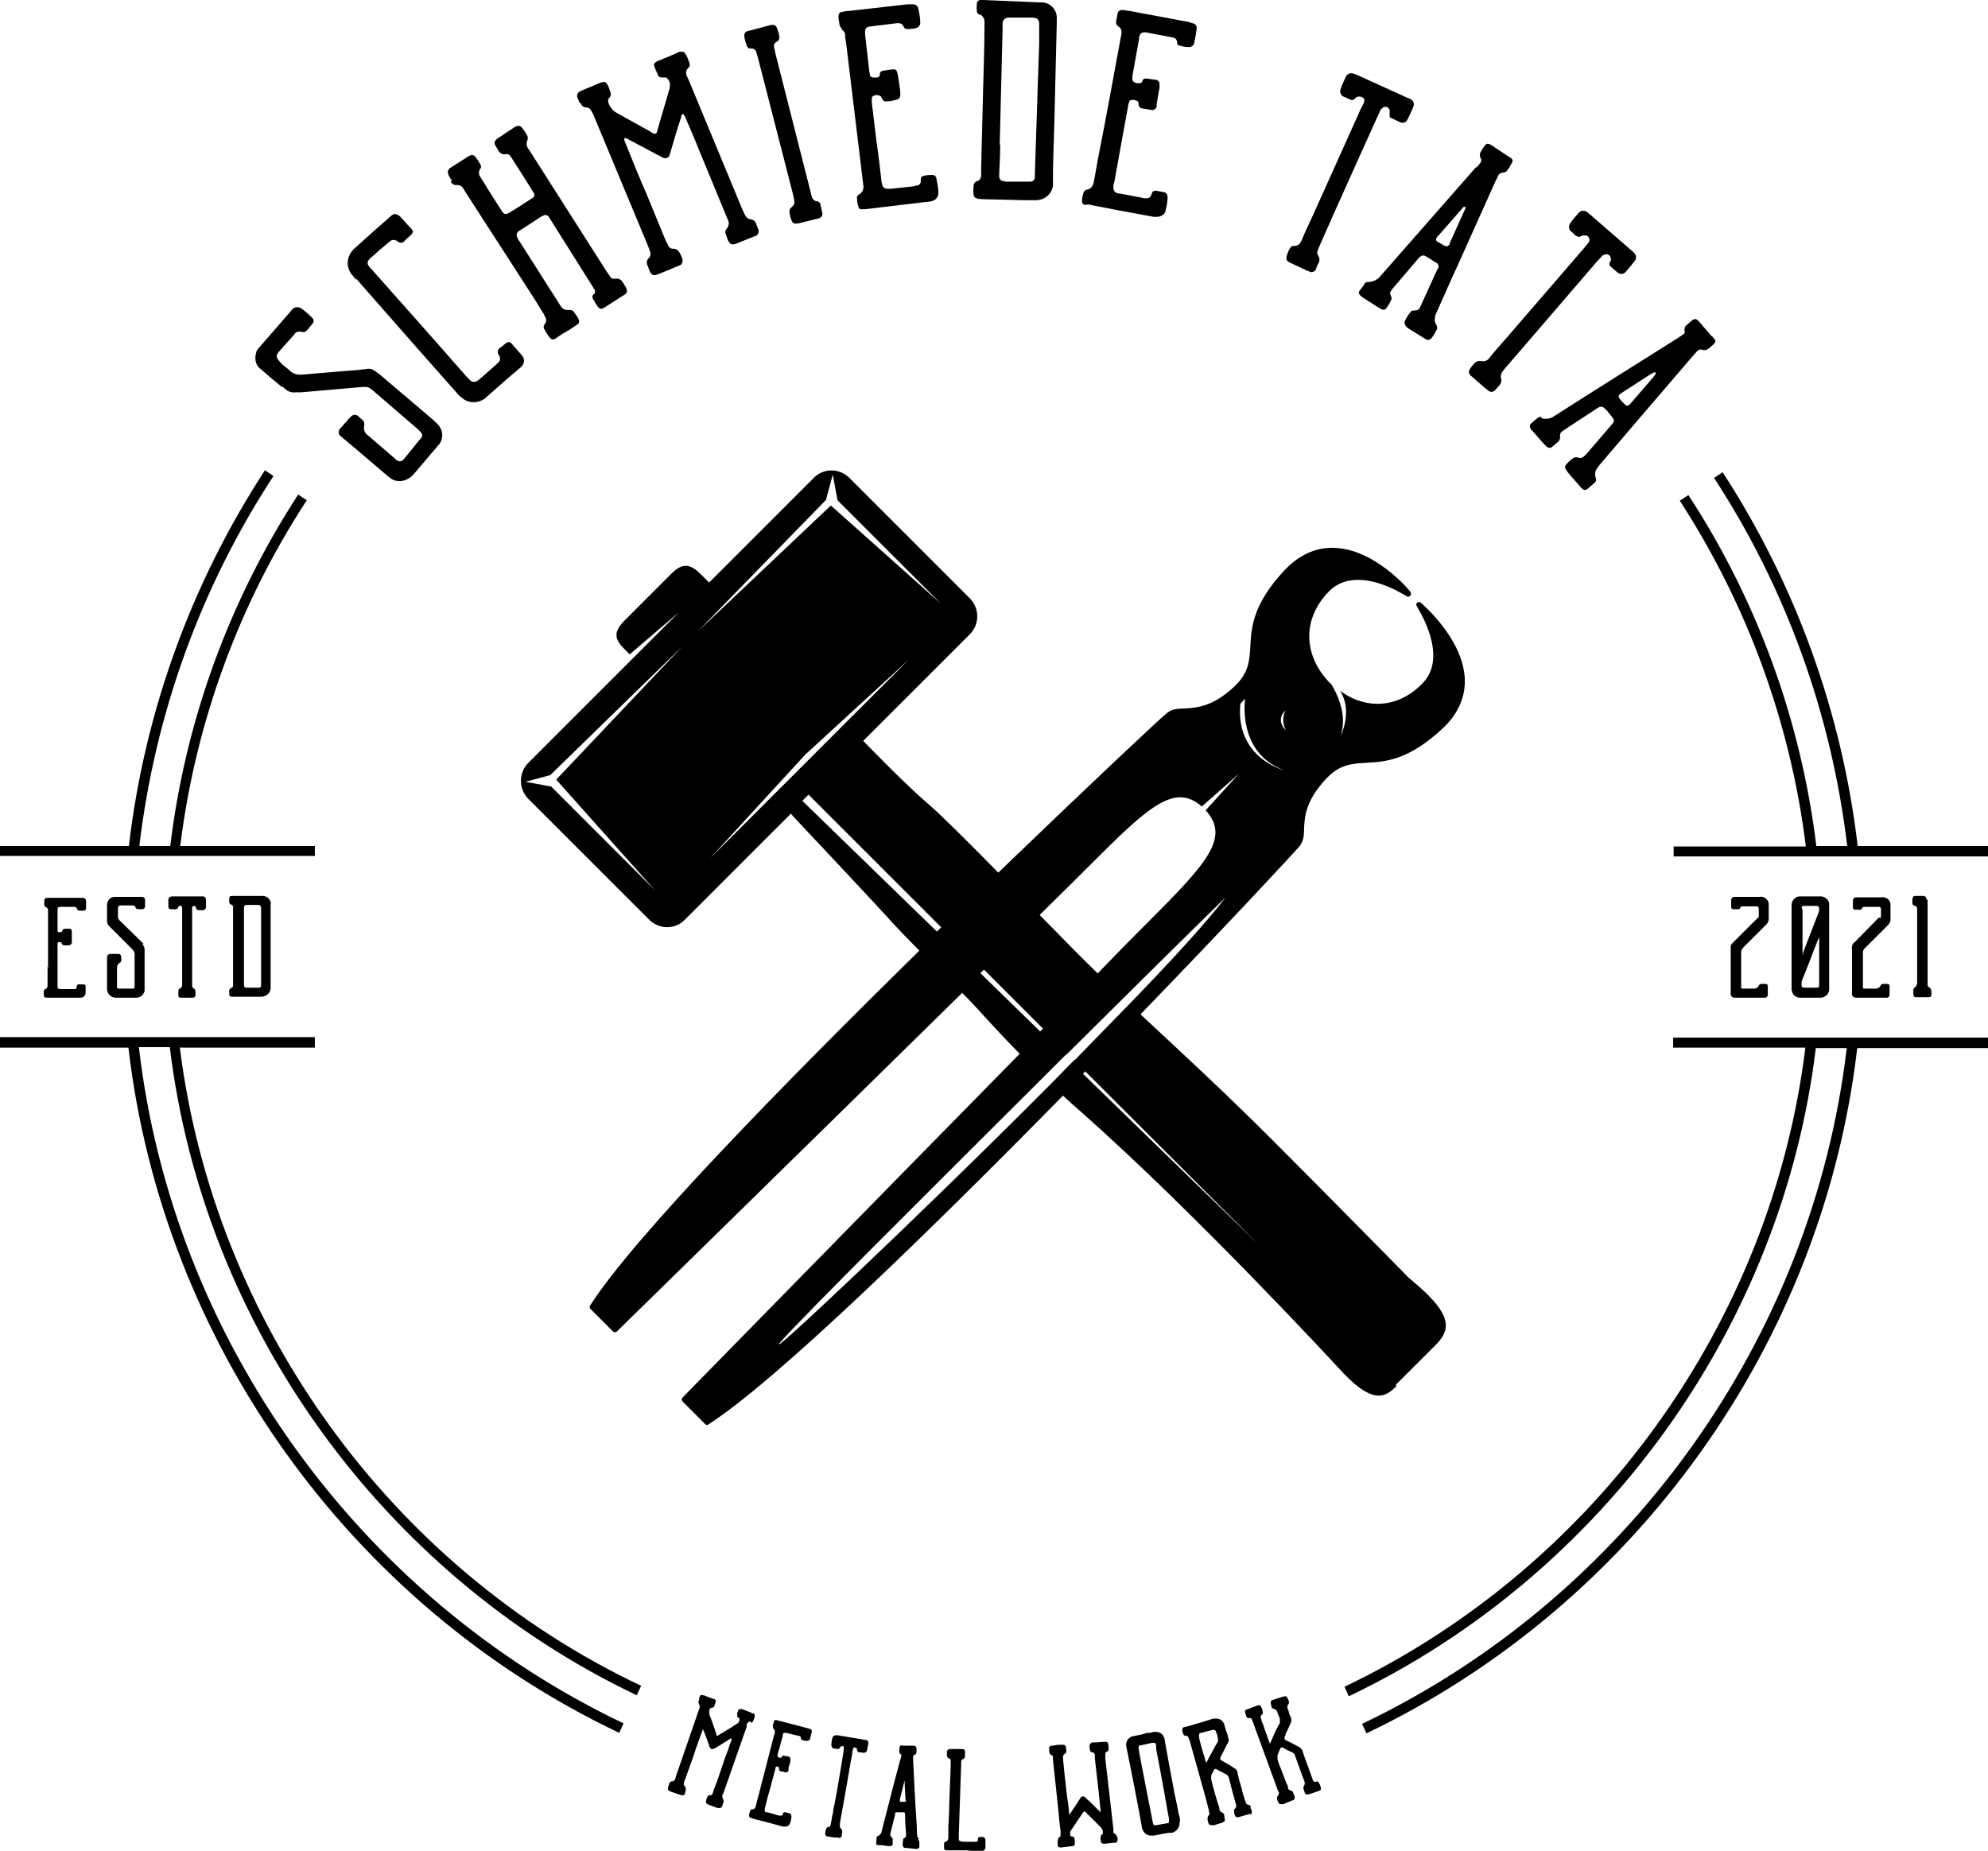 <svg xmlns="http://www.w3.org/2000/svg" id="Ebene_1" viewBox="0 0 418 389.2"><path d="M66.2,177.9h-28.3c3.2-25.9,12.3-50.8,26.6-72.7l-1.8-1.2c-14.5,22.3-23.7,47.5-26.9,73.9h-6.5c3.3-27.8,12.9-54.4,28.2-77.8l-1.8-1.2c-15.5,23.8-25.3,50.8-28.6,79H0v2.1h66.2v-2.1Z"></path><path d="M10,203.2v4c0,.3-.1.6-.4.8-.3,0-.4.3-.4.6,0,.2,0,.4,0,.6,0,.5.2.6.7.6h7.1c.5,0,.9-.4,1-.9,0-.5,0-1,0-1.5,0-.3-.2-.4-.5-.4h-.7c-.5,0-.6,0-.7.6,0,.3-.2.4-.4.4h-3.1c-.2,0-.5-.2-.5-.4,0,0,0,0,0,0v-9c0-.4,0-.4.3-.5.2,0,.5,0,.6.3,0,0,0,0,0,0,0,.2.3.4.5.4h.9c.3,0,.6-.2.7-.5,0,0,0-.1,0-.2v-1.9c0-.1,0-.3,0-.4,0-.3-.2-.5-.5-.5,0,0,0,0,0,0h-1c-.2,0-.4.1-.5.4-.1.3-.3.4-.7.3-.2,0-.3-.1-.3-.4v-4.3c0-.5.2-.6.7-.6h2.8c.3,0,.5.1.6.4,0,.2.2.3.4.4.3,0,.6,0,1,0,.3,0,.6-.3.5-.6,0,0,0,0,0,0v-1.2c0-.7-.2-.9-.9-.9h-7.2c-.5,0-.7.2-.7.7v.6c0,.3.1.6.4.7.2,0,.4.3.4.6v4.7c0,2.4,0,4.9,0,7.5Z"></path><path d="M30.2,198.5l-.8-.8-.2-.2-4-3.9c-.2-.2-.4-.5-.4-.8v-.4c0-.5,0-1,0-1.4,0-.4.2-.6.6-.6h2.5c.3,0,.5.1.6.4,0,.2.3.4.6.4h.8c.3,0,.5-.2.6-.5,0,0,0,0,0,0,0-.5,0-1,0-1.5,0-.3-.3-.6-.6-.6-.1,0-.3,0-.4,0h-5.4c-.9,0-1.5.7-1.6,1.6v3.4c0,.5.2,1,.6,1.3l2.6,2.6,2.2,2.2c.3.3.4.6.4,1v6.3c0,.2,0,.3,0,.5,0,.3-.1.4-.4.4-.7,0-1.3,0-2,0h-.8c-.1,0-.3,0-.4-.1-.1-.1-.2-.3-.1-.4v-4c0-.3.2-.7.5-.9.3-.1.5-.4.4-.8,0,0,0-.2,0-.2h0c0-.7-.2-.9-.7-.9h-1.4c-.3,0-.5,0-.7.2-.2.2-.2.5-.2.7v6.4c0,1,.7,1.8,1.7,1.9.2,0,.4,0,.7,0h3.8c.8,0,1.5-.6,1.7-1.4,0-.3,0-.7,0-1v-7.7c0-.4-.1-.8-.5-1.1h0Z"></path><path d="M40.5,190.7c0-.1.2-.2.3-.2.2,0,.3.1.4.4s.2.5.6.5c.3,0,.6,0,.9,0,.3,0,.6-.3.6-.6,0-.4,0-.8,0-1.2v-.3s0,0,0-.1h0c0-.4-.3-.7-.6-.7,0,0,0,0,0,0h-6.5c-.4,0-.7.2-.8.6,0,0,0,0,0,.1,0,.4,0,.9,0,1.3v.2c0,.3.2.5.5.5.1,0,.3,0,.4,0h.2c.4.1.9,0,1-.5.1-.2.3-.3.5-.2.2,0,.3.2.3.5v16c0,.5-.1.7-.5.9-.2,0-.3.3-.3.5,0,.3,0,.6,0,.9,0,.4.2.5.5.5.4,0,.7,0,1.1,0h1.5c.3,0,.5-.3.5-.5v-.7c0-.3-.1-.6-.4-.8-.2,0-.3-.3-.3-.5v-16.2c0-.2,0-.3,0-.5h0Z"></path><path d="M57,190.2c0-.9-.7-1.7-1.6-1.8,0,0-.1,0-.2,0h-6.3c-.6,0-.7.1-.7.7v.5c0,.3.1.6.4.6.3.1.5.4.4.7v16.3c0,.2,0,.4-.3.5-.4.2-.6.5-.5.9v.2c0,0,0,.2,0,.2,0,.5.2.6.7.6h6c1,0,1.9-.7,2-1.7,0,0,0-.2,0-.3v-17.6h.1ZM54.9,198.3v8.6c0,0,0,.2,0,.3,0,.4-.2.5-.5.5h-2.6c-.4,0-.5-.2-.5-.7v-15.7c0-.2,0-.3,0-.5,0-.2.2-.5.4-.5,0,0,0,0,0,0h2.5c.5,0,.6.1.7.6,0,.2,0,.4,0,.5v1.9c0,1.6,0,3.2,0,4.8h0Z"></path><path d="M157.9,362.3c.2,0,.3-.1.4-.3.2-.3.3-.7.4-1.1,0-.2,0-.5-.3-.6h-.2c0,0-.6-.3-.6-.3l-1.6-.6c0,0-.2,0-.2,0-.2,0-.5,0-.6.3,0,0,0,0,0,0,0,.2-.2.4-.2.7v.2c0,0,0,.1,0,.1,0,.2,0,.4.2.5h.2c0,.2.1.3.1.4,0,.3-.2.6-.4.8,0,0-.1,0-.2.1l-1.2.8-2.5,1.5c0,0-.2.1-.3.2,0,0-.2,0-.2,0,0,0,0,0,0,0,0-.1-.1-.2-.1-.4-.1-.4-.3-.8-.4-1.2-.3-.9-.6-1.8-1-2.7-.1-.4-.1-.8,0-1.2,0-.2.2-.3.4-.4h.2c.1,0,.3-.1.3-.2.2-.3.3-.7.4-1.1,0-.2,0-.4-.3-.5-.1,0-.2-.1-.4-.1l-1.3-.5-.5-.2h-.2c-.3-.2-.6,0-.7.3,0,0,0,0,0,0,0,.1,0,.2-.1.4v.3c-.2.3-.2.6,0,.9.1.2.2.4.1.6,0,.1,0,.3-.1.4l-4.9,14.2c0,.1,0,.2-.1.3v.2c-.2.3-.4.5-.7.5-.3,0-.5.2-.6.5,0,.2-.2.5-.2.7-.2.5,0,.7.4.9l1.4.5,1,.3c.2.1.5,0,.7-.2,0,0,0,0,0-.1.1-.3.2-.6.2-.9,0-.2,0-.5-.2-.7h-.1c-.1-.2-.2-.4-.1-.6,0-.1,0-.3.1-.4l1.9-5.3c.6-1.9,1.3-3.8,1.9-5.4h0c0-.1.1-.4.1-.4,0,0,0-.1,0-.1s0,0,0,0v.3c.1,0,.9,2.2.9,2.2l.4,1.2c0,.1.1.3.2.4.1.3.5.4.8.2,0,0,0,0,0,0,0,0,.2,0,.3-.1h0l1.3-.8,1.9-1.2h0c0,0,.2,0,.2-.1,0,0,0,.3,0,.4-.4,1-.7,2.1-1.1,3.1l-.2.5-1.7,5-.8,2.1c0,.2-.1.4-.2.6,0,.2-.2.3-.4.3h-.2c-.2,0-.4.2-.5.4,0,.2-.2.4-.2.6-.2.6,0,.8.5,1l1.3.5.6.2h.1c0,0,.2,0,.3,0,.3,0,.4-.1.6-.5,0,0,0-.2.1-.3,0-.1,0-.2.1-.3.1-.3,0-.6-.1-.9-.1-.2-.2-.4-.1-.6,0-.2.1-.4.2-.5l4.9-14c0,0,0-.2,0-.2v-.3c.2-.4.5-.6.8-.6h.1Z"></path><path d="M170.6,363.7c-.2,0-.3-.1-.5-.2l-6.1-1.6c-.2,0-.5-.1-.7-.2-.3,0-.6,0-.6.4,0,0,0,0,0,0,0,.2-.1.4-.2.6h0c0,.4,0,.7.2.9.2.2.3.4.2.7v.2c0,0-.2.6-.2.6l-3.3,12.8c-.2.6-.3,1.3-.5,1.9-.1.5-.4.7-.8.7-.2,0-.4.2-.4.4-.1.3-.2.6-.2.9,0,.2.1.4.3.5h.3c0,.1.8.3.8.3l2,.5,1.5.4,2.2.6c.1,0,.2,0,.3,0h.2c.5,0,.9-.3,1-.7.2-.5.3-.9.3-1.4,0-.3-.1-.6-.4-.7-.3,0-.6-.2-.9-.2-.2,0-.4,0-.5.3h0v.2c0,.1-.2.2-.3.2h-.5c0,0-2.4-.7-2.4-.7,0,0-.2,0-.3,0-.2,0-.4-.3-.3-.5,0-.2,0-.4.1-.6.3-1.3.6-2.5,1-3.8l1.1-4.1c0-.1,0-.3.1-.4,0-.1.1-.2.2-.2.2,0,.3,0,.4.1,0,0,.1.1.1.2,0,0,0,.1,0,.2,0,.3.2.5.4.5.3,0,.6.1.9.2.3,0,.6,0,.7-.4,0,0,0,0,0,0,0,0,0-.1,0-.2v-.4c.2-.5.3-.9.4-1.4,0-.1,0-.3,0-.4,0-.2-.1-.4-.3-.5l-1.1-.2c-.2,0-.3,0-.4.2h0c0,.2-.2.3-.3.2h-.4c-.1-.1-.2-.2-.2-.4,0,0,0-.2,0-.3l.3-1,.8-2.9c0,0,0-.2,0-.3,0-.2.2-.3.4-.3h0c.1,0,.3,0,.4,0l.7.2,1.7.4c.4,0,.6.2.6.5,0,.2.1.4.3.4.3.1.6.2.9.2.3,0,.6-.1.7-.4.1-.5.3-1,.4-1.5,0-.3-.1-.7-.4-.7h0Z"></path><path d="M182.3,365.9h-.3c0,0,0,0,0,0l-4.1-.7-1.8-.3h-.3c-.4,0-.7.2-.8.6-.1.5-.2,1-.2,1.4,0,.4.2.7.5.8,0,0,0,0,0,0h.5c0,.1.2.1.2.1.2,0,.5,0,.6-.3,0-.1.2-.2.3-.3.1,0,.3,0,.4,0,.1,0,.2.2.1.4,0,.1,0,.3,0,.5l-.6,3.7c-.5,3-1,6-1.6,8.9,0,.4-.1.7-.2,1.1-.1.6-.2,1.1-.3,1.7s-.2.7-.6.7c-.2,0-.3.2-.4.4-.1.3-.2.7-.2,1.1,0,.2.2.4.4.5.1,0,.2,0,.3,0l1.2.2h.8c0,.1.2.1.2.1.3,0,.6-.2.6-.5,0,0,0,0,0,0v-.3c0-.1,0-.2.1-.3,0-.3,0-.7-.3-.9-.2-.1-.2-.3-.2-.5,0-.2,0-.4,0-.6.2-1.2.7-3.9,1.2-6.7.6-3.3,1.1-6.6,1.4-7.9,0-.2,0-.5.1-.8,0,0,0-.2.1-.3,0-.2.2-.3.4-.2.2,0,.3.1.4.3,0,0,0,.1,0,.2,0,.2.2.4.4.5h.1c.3,0,.5,0,.8.1.3,0,.7-.1.8-.5,0,0,0,0,0,0,.1-.5.2-1,.3-1.6,0-.3-.2-.5-.4-.6h0Z"></path><path d="M193.3,386.7c-.2-.1-.4-.3-.4-.5,0-.2-.1-.4-.1-.7,0-1.8-.2-3.6-.3-5.5l-.2-3.7c-.1-2-.2-4.1-.3-6.1v-.7c0-.2,0-.4.3-.5.2,0,.4-.3.4-.5,0-.3,0-.5,0-.8s-.1-.5-.5-.6h-1.1c0,0-.2,0-.2,0h-1c-.6-.2-.7,0-.8.6v.6c0,.2,0,.5.3.6.1,0,.2.2.1.4,0,.2-.1.5-.2.7l-1.2,4.5c-.9,3.5-1.8,7-2.7,10.5,0,.5-.4.9-.8,1.1-.2,0-.3.2-.3.5,0,.3,0,.6-.1.9,0,.3.1.5.4.5,0,0,0,0,0,0,.1,0,.2,0,.3,0,.6,0,1.1.1,1.7.2.2,0,.4,0,.6,0,.3,0,.5-.2.5-.4,0,0,0,0,0,0,0-.2,0-.4,0-.6v-.2c0-.3,0-.6-.3-.7-.1-.1-.2-.3-.2-.5v-.2l1-4c0,0,0-.2,0-.2,0-.2.2-.4.5-.3h.7c.2,0,.4,0,.6,0,.2,0,.3.2.3.3v.3c0,1.3.1,2.5.2,3.8v.5c0,.2-.1.4-.3.5-.2,0-.3.2-.3.4-.1.4-.1.8-.1,1.2,0,.2.2.4.4.5.1,0,.3,0,.4,0l1.9.2h.3c.2,0,.5-.2.5-.4,0,0,0,0,0,0,0-.3,0-.6,0-1,0-.2-.1-.5-.3-.6h0ZM190.5,378.6c0,.2,0,.2-.2.3h-1c0,0-.1,0-.1-.2v-.3c.3-1.2.6-2.4.9-3.6,0-.1,0-.2.1-.3h0c0,.1,0,.2,0,.3l.2,3.8h.2Z"></path><path d="M206.9,386.3c-.3,0-.6,0-.9,0-.2,0-.4.2-.4.4v.3c0,.2-.2.3-.4.3-.1,0-.2,0-.4,0h-2.5c0-.1-.2-.1-.3-.1-.3,0-.4-.2-.4-.5,0-.2,0-.4,0-.6v-.4c.2-5,.3-9.9.5-14.9h0c0-.2,0-.2,0-.3,0-.3.1-.5.4-.6h.1c.2-.2.3-.4.3-.6v-.8c0-.5-.1-.7-.7-.7h-1.9c0,0-.6,0-.6,0-.3,0-.5.2-.6.5,0,0,0,0,0,0v.7c0,.3.1.7.5.8.2,0,.3.3.3.5v.6c0,1.4-.2,4.9-.3,8,0,2.4-.2,4.6-.2,5.5v2c0,.4-.2.8-.6.9-.2,0-.3.2-.3.4,0,.3,0,.7,0,1,0,.2.2.4.4.4h4.5c0,.1,2.8.2,2.8.2h.1c.5,0,.9-.4.9-.9,0-.5,0-1,0-1.5,0-.3-.2-.5-.4-.5h0Z"></path><path d="M234.9,386.4c0-.3-.2-.6-.5-.8-.2,0-.3-.2-.3-.5,0-.2,0-.4,0-.5l-.8-7c-.3-2.6-.6-5.2-.9-7.8,0,0,0-.2,0-.3v-.3c0-.5,0-.7.4-.9.2,0,.3-.3.3-.5,0-.4,0-.7-.1-1.1,0-.3-.3-.5-.6-.4,0,0,0,0,0,0h-.8s-.9.1-.9.1h-1.1c-.3.2-.5.4-.5.7,0,.3,0,.7.1,1,0,.2.2.3.3.4h.2c.3,0,.5.3.5.6v.6c.2,1.8.4,3.5.6,5.3h0c0,.1.2,1.7.2,1.7.1,1.3.3,2.7.4,4,0,.1,0,.2,0,.4,0,0,0,0-.3-.3l-1.9-1.9-.8-.7c0-.1-.2-.2-.3-.3-.2-.2-.6-.2-.8,0,0,0,0,0,0,0,0,0-.1.2-.2.3h0c0,0-.5.8-.5.8l-1.6,2.4c-.1.2-.2.2-.2.2,0,0,0-.1,0-.3-.1-1.1-.2-2.2-.4-3.2-.1-.9-.2-1.8-.3-2.6l-.3-2.7c-.1-1-.2-2-.3-3.1,0-.3,0-.7.4-.9.2,0,.3-.3.3-.4,0-.4,0-.7-.1-1.1,0-.2-.3-.4-.5-.4h-1.1c0,0-1.2.2-1.2.2h-.2c-.3,0-.6.3-.5.6,0,0,0,0,0,0v.3c0,0,0,.2,0,.3,0,.3.2.7.5.8.2,0,.3.2.3.4,0,.2,0,.4,0,.6.3,3.1.7,6.2,1,9.4l.2,1.9c.1,1.1.2,2.3.4,3.7,0,.2,0,.5,0,.7,0,.2,0,.4-.2.5h0c-.2.1-.4.4-.4.7,0,.2,0,.4,0,.6v.3c0,0,0,.1,0,.2,0,.2.3.4.5.4h.2l2.4-.3h.2c.2-.1.3-.3.3-.5,0-.4,0-.8-.1-1.1,0-.2-.2-.4-.4-.4h-.1c-.2,0-.4-.2-.4-.4,0-.3,0-.7.2-.9l1.8-2.7.7-1c0,0,.1-.2.2-.2.1-.1.2-.1.3,0l.2.2h0l.9.9c.7.7,1.4,1.4,2.1,2.1.3.3.5.7.5,1.1,0,.2,0,.4-.2.5h-.1c-.1.2-.2.3-.2.5,0,.4,0,.7.1,1,0,.2.2.4.5.4h.4l1.9-.2c0,0,.2,0,.2,0,.3,0,.5-.3.5-.6,0-.1,0-.2,0-.3,0,0,0,0,0-.1h0Z"></path><path d="M248.1,383.1v-.4c0-.5-.2-.9-.3-1.4s-.2-1.1-.3-1.6c-.2-.8-.3-1.6-.5-2.3-.4-2-.7-3.9-1.1-5.9l-1-5.5c0-.2,0-.3-.1-.5-.2-.8-.9-1.3-1.7-1.3h-.6s-.7.2-.7.2h-.8c0,.1-.8.3-.8.3l-1.9.4c-.4,0-.8.3-1.1.6-.3.4-.5,1-.4,1.5.6,2.8,2.8,14.1,3.3,17,0,.2,0,.4.2.6.2.7.9,1.2,1.7,1.2h.1c.2,0,.4,0,.6,0l1.9-.4,1.3-.2h.6c.9-.3,1.6-1.2,1.5-2.1h0ZM245.6,383.4h-.2c0,0,0,0,0,0l-2.2.4c-.5.1-.7,0-.8-.5-.3-1.4-.5-2.8-.8-4.1l-2.1-10.8c0-.2,0-.4-.1-.6,0-.1,0-.2,0-.4,0-.2.1-.3.3-.4h.3c0,0,2.2-.5,2.2-.5.1,0,.3,0,.4,0,.2,0,.3,0,.4.2,0,.1.1.3.1.4,0,.1,0,.3,0,.5s0,.1,0,.2c.4,2,1.8,9.5,2.4,13.1l.3,1.6c0,.1,0,.2,0,.4,0,.2,0,.4-.2.5h0Z"></path><path d="M263,380c0-.2-.2-.4-.5-.5h-.2c-.2-.1-.3-.3-.4-.5,0-.1,0-.2-.1-.3l-.2-.7c-.2-.6-.4-1.2-.5-1.8-.4-1.3-.7-2.4-.9-3.4,0-.4-.3-.8-.7-1l-.3-.2-.8-.5-1.2-.7c-.1,0-.3-.2-.4-.2-.2-.1-.3-.4-.2-.6,0-.1.1-.3.2-.4l.7-1.4.4-.8c.1-.2.2-.4.3-.5.2-.4.2-.8,0-1.1v-.3c-.3-.8-.6-1.7-.8-2.5-.2-.7-.9-1.2-1.6-1.2h-.8c0,.1-4.5,1.4-4.5,1.4l-1.4.4h-.2c-.2.1-.3.3-.3.5,0,.3,0,.6.2.9,0,.2.2.4.4.4h.2c.2,0,.4.2.5.4,0,.2.1.3.2.5l.9,3.2c.7,2.5,1.4,5,2.1,7.5.2.8.4,1.5.6,2.2l.5,2c0,.2,0,.3.1.5,0,.2,0,.3-.2.5h0c-.2.2-.2.5-.2.7,0,.3.1.6.2.9,0,.2.3.4.5.4h.9c0-.1,1.1-.4,1.1-.4.2,0,.4-.1.5-.2.4-.1.5-.3.4-.8,0-.1,0-.3-.1-.5,0,0,0-.1,0-.2,0-.3-.3-.5-.5-.6-.2,0-.4-.3-.5-.5v-.4c-.4-1-1.5-4.9-1.7-5.9-.1-.3,0-.7,0-1,0-.1.1-.3.2-.4s.2-.4.3-.6c.2-.4.3-.4.7-.2l.7.4c.4.2.8.4,1.2.6.3.2.5.4.6.8.5,2.1,1,3.9,1.5,5.6.1.3,0,.6-.2.8-.2.1-.3.4-.2.6v.2c0,.2,0,.3.1.5.2.5.3.6.9.5.7-.2,1.4-.4,2.1-.6h.2s.1,0,.1,0c.3,0,.4-.3.3-.6,0,0,0,0,0,0,0-.2-.1-.4-.2-.6,0,0,0,0-.1,0h0ZM256.1,366.2c0,.1-.1.2-.2.3-.2.4-.4.7-.6,1.1l-.6,1.1c-.1.2-.3.5-.4.7s-.3.6-.5,1c0,0-.2.3-.2.3s-.1-.2-.1-.3c-.1-.5-.3-1.1-.5-1.7l-.2-.7-.2-.7-.4-1.5c0-.2-.1-.5-.1-.8,0-.2,0-.5.3-.6h.2l1.1-.3,1.2-.3c.4-.1.6-.1.8.4.2.5.3.9.4,1.4v.3c0,.1,0,.3,0,.4h0Z"></path><path d="M276.7,374.7h-.2c-.2,0-.3-.1-.4-.2,0,0,0-.2-.1-.3l-1-2.8h0c-.4-1.1-.8-2.1-1.1-3.1-.1-.4-.4-.7-.7-.9l-.4-.2-.9-.5-1.2-.6c-.1,0-.3-.1-.4-.2-.2-.1-.3-.3-.2-.5,0-.2,0-.3.2-.5v-.3c.4-.7.7-1.4,1-2.1.3-.5.3-1.1,0-1.6-.2-.4-.3-.8-.4-1.2l-.2-.5c0-.1,0-.2,0-.4,0,0,0-.2,0-.3h.1c.2-.2.3-.5.2-.7,0-.1-.1-.3-.2-.5-.2-.6-.4-.7-1.1-.5-.4.1-.8.3-1.2.4s-.6.2-.9.3c-.3,0-.5.4-.4.7,0,0,0,0,0,0,0,.3.1.5.2.8,0,.2.3.3.5.4.3,0,.5.2.6.5l.6,1.5h0c0,.3,0,.5,0,.7v.3c-.1,0-.9,1.6-.9,1.6-.2.5-.5,1.1-.7,1.6l-.4.9c0,0,0,.1-.1.2h0c0,0,0-.2-.1-.3-.4-1.2-.9-2.4-1.3-3.7l-.4-1c0-.1,0-.3-.1-.4h0c-.1-.3,0-.6.2-.7.2-.1.3-.4.2-.6h0c0-.4-.2-.7-.3-1,0-.3-.3-.4-.6-.4,0,0,0,0-.1,0l-1.6.6-.8.3h0c-.2,0-.4.3-.3.6,0,0,0,0,0,0,0,.2.1.4.2.6v.2c.1,0,.1,0,.1.1,0,.2.3.3.5.3h.2c.2,0,.3,0,.4.2,0,.1.1.3.2.5l.9,2.5,3.8,10.4.3.8c.1.4.2.7.4,1s.1.7-.1.9c-.1.1-.2.3-.2.5,0,.4.2.8.4,1.1,0,.1.2.2.4.2h.5c0,0,1.9-.8,1.9-.8h.2c.3-.2.4-.6.3-.8,0-.1-.1-.3-.2-.5s0-.2-.1-.3c0-.2-.3-.4-.5-.5-.3,0-.5-.2-.6-.5v-.4c-.4-.6-1-2.5-1.5-3.7l-.4-1c-.1-.3-.2-.6-.3-1h0c0-.3,0-.6,0-.8.2-.5.4-1,.6-1.4.1-.2.2-.3.5-.2h.1c0,0,.6.4.6.4l1.3.6c.3.1.5.4.6.7.7,1.9,1.3,3.7,2,5.5.1.3,0,.6-.1.8-.2.2-.2.5-.1.7,0,0,0,.2.1.3s0,.3.1.4c.2.5.4.5.9.4s1.2-.4,1.8-.6h.3c0-.2.1-.2.2-.2.2,0,.3-.3.2-.5,0-.4-.2-.8-.4-1.1,0-.2-.3-.3-.5-.3h0Z"></path><path d="M59.4,81.3c.2.2.5.4.7.6.6.5,1.3.7,2.1.6h1.1c0,0,12.6-1.1,12.6-1.1,1.5-.1,1.5-.1,2.6.8l9.3,8c.2.2.4.4.6.6.5.6.5.9,0,1.5,0,0-.1.1-.2.2l-3,3.7c-.1.2-.3.3-.4.5-.3.3-.8.4-1.1.2-.3-.1-.5-.3-.7-.5l-5-4.3-.7-.6c-.7-.5-.9-1.3-.7-2.1,0,0,0,0,0,0,0-.4,0-.8-.3-1-.3-.3-.6-.5-.9-.8-.4-.5-1.2-.5-1.6,0,0,0-.1.1-.2.2,0,0-.2.2-.2.2l-1.5,1.7c-.1.1-.2.3-.4.4-.4.5-.4,1.2.1,1.6,0,0,0,0,0,0,.2.2.4.3.6.5,1.6,1.3,7.3,6.2,8.6,7.3.4.3.8.7,1.2,1,.8.6,1.8.8,2.7.6.9-.2,1.7-.7,2.3-1.4,1.7-2,3.4-4,5.1-6,0,0,.1-.2.2-.2,1-1.3.9-3.1-.3-4.3-.5-.5-1-1-1.5-1.4l-10.6-9-.8-.6c-.6-.5-1.4-.8-2.1-.6-1.4.2-2.8.3-4.2.4-3.2.3-6.4.5-9.6.8-.8,0-1.5-.2-2.1-.7-.4-.4-.9-.8-1.3-1.1s-.8-.7-1.1-1.1c-.7-.8-.7-1.2,0-2,1.1-1.2,2.1-2.4,3.2-3.6.3-.5.9-.7,1.5-.5.4.1.9,0,1.2-.4.3-.4.7-.8,1-1.2.4-.4.5-1,0-1.4,0,0-.1-.1-.2-.2-.6-.6-1.3-1.2-2-1.7-.5-.4-1.3-.4-1.8,0-.2.2-.4.4-.6.7-2,2.3-4,4.6-6,6.9-.2.3-.5.5-.7.8-.3.3-.4.7-.5,1.1-.3,1.2,0,2.5,1,3.2,1.5,1.3,3,2.6,4.5,3.8h0Z"></path><path d="M74.8,58.5l12.2,13.9,9.2,10.4c.3.4.7.7,1.1,1,1.4,1.1,3.4,1,4.8-.1l.4-.4c2.3-2,4.5-4,6.8-5.9.2-.2.4-.3.5-.5.5-.6.5-1.5,0-2.1-.7-.8-1.4-1.6-2.1-2.4-.5-.6-.8-.6-1.5-.1-.3.3-.7.6-1,.8-.5.3-.7.9-.4,1.4,0,0,0,.1.1.2.4.5.3,1.2-.2,1.6,0,0,0,0,0,0,0,0-.2.2-.3.3l-3.4,3c-.2.1-.3.3-.5.4-.5.4-1.2.4-1.6,0-.3-.3-.6-.6-.9-.9-3.2-3.7-16.4-18.6-19.8-22.4-.2-.2-.4-.4-.6-.7-.4-.4-.4-1,0-1.4.1-.2.3-.3.5-.5,1.2-1.1,2.5-2.2,3.7-3.2.1-.1.3-.2.4-.3.3-.2.8-.2,1.1,0,.2,0,.3.2.5.3.3.2.7.2,1,0,.1,0,.2-.2.3-.3l1.1-1c.8-.7.8-1,0-1.8s-1.3-1.5-2-2.2c-.1-.1-.2-.2-.4-.3-.4-.3-.9-.4-1.3-.1-.2.1-.4.3-.6.5-2.4,2.1-4.8,4.2-7.2,6.4-.2.2-.4.3-.5.5-1.4,1.5-1.5,3.8,0,5.4.2.3.5.6.7.9Z"></path><path d="M94.8,38.2c.2.5.7.8,1.3.7.5,0,1,.2,1.3.7l.6,1,11.3,17.5c1.6,2.5,3.2,4.9,4.7,7.4.3.4.5.8.7,1.3.2.3.2.8,0,1.1,0,0-.1.2-.2.3-.2.3-.3.7,0,1.1.3.6.7,1.2,1.1,1.7.3.4.8.5,1.2.2.1,0,.3-.2.4-.3.8-.5,1.5-1,2.3-1.4.6-.4,1.2-.8,1.8-1.2.4-.2.6-.7.4-1.1,0,0,0-.1-.1-.2-.2-.4-.5-.8-.8-1.2-.2-.5-.8-.7-1.3-.6-.6,0-1.2-.2-1.5-.7-.2-.2-.3-.4-.4-.6-1.4-2.2-2.8-4.4-4.2-6.6l-4.2-6.6c-.2-.2-.3-.5-.4-.7-.3-.5-.2-1.1.3-1.4,0,0,.2-.1.3-.2,1.4-.9,2.8-1.8,4.3-2.8.2-.1.4-.2.6-.3.4-.2.9,0,1.1.3.1.2.2.3.3.5l9,14.3c.1.2.2.4.4.6,0,.2,0,.4,0,.6,0,.1-.2.2-.3.3-.3.3-.3.7-.1,1,.3.4.5.9.8,1.3.6.9.9.9,1.7.4,1.3-.8,2.6-1.7,3.9-2.5l.3-.2c.4-.2.6-.8.3-1.2,0,0,0,0,0-.1-.2-.4-.5-.8-.8-1.3-.3-.5-.9-.8-1.4-.7-.5.1-1.1,0-1.3-.6-.3-.4-.6-.8-.9-1.3-5.3-8.3-10.5-16.5-15.8-24.8-.1-.2-.3-.4-.4-.6-.4-.5-.5-1.3-.2-1.8.1-.3.1-.6,0-.9-.3-.6-.7-1.2-1.2-1.8-.2-.3-.6-.4-.9-.3-.3,0-.5.2-.7.3l-3,2c-.2.1-.5.3-.7.5-.4.3-.5.8-.3,1.2,0,0,0,0,0,0,.2.3.4.7.6,1,.3.7,1,1.1,1.7.9.4,0,.7.1.9.4l.2.3c1.5,2.3,3,4.7,4.5,7.1.6.9.5,1.1-.3,1.6-1.5,1-2.9,1.9-4.4,2.8-1,.6-1.3.6-1.9-.4-1.5-2.3-3-4.7-4.4-7-.4-.5-.4-1.2,0-1.7.2-.3.2-.6,0-.9-.3-.6-.7-1.2-1.1-1.7-.3-.3-.7-.4-1-.2-.2,0-.4.2-.6.3-1.1.7-2.2,1.4-3.3,2.1l-.3.2c-.5.3-.7.9-.4,1.4,0,0,0,0,0,.1.2.4.4.8.7,1.1h0Z"></path><path d="M122.1,21.6c.1.6.6,1,1.2,1,.5,0,.9.4,1.1.8.1.3.3.5.4.8,3.8,9.1,7.6,18.3,11.4,27.4.1.3.3.7.4,1.1.3.6.2,1.3-.3,1.7-.3.3-.4.9-.2,1.3.2.4.3.9.5,1.3.4.9.8,1,1.7.7l2.7-1.1c.6-.3,1.2-.5,1.9-.8.4-.1.7-.6.6-1.1,0,0,0-.1,0-.2-.2-.5-.4-1.1-.7-1.5-.2-.4-.6-.6-1.1-.7h-.3c-.4,0-.7-.3-.9-.6-.1-.3-.2-.6-.4-.8l-4.2-10.2c-1.5-3.4-2.9-6.9-4.3-10.4l-.3-.7c0-.2-.1-.3,0-.5s.3,0,.4,0,.4.2.6.3l6.4,3.4c.3.1.5.3.8.4.5.2,1.1,0,1.3-.6,0-.2.2-.5.2-.7.7-2.4,1.4-4.8,2.2-7.2,0-.3.2-.8.4-.7s.4.4.5.7c1,2.3,2,4.6,2.9,6.9,1.9,4.6,3.8,9.2,5.7,13.8.2.4.3.8.5,1.2.1.4,0,.8-.2,1.2l-.2.3c-.3.3-.4.7-.2,1.1.1.4.3.8.4,1.2.5,1,.8,1.2,1.9.8,1.2-.5,2.5-1,3.7-1.5h.2c.5-.2.8-.8.7-1.3,0,0,0-.2-.1-.2-.1-.4-.3-.8-.4-1.1-.1-.5-.6-.9-1.2-1-.5,0-.9-.4-1.1-.8-.2-.3-.3-.7-.5-1l-11.2-27c-.2-.4-.3-.8-.5-1.1-.4-.7-.3-1.5.3-2,.2-.2.3-.5.2-.8-.2-.7-.5-1.5-.9-2.1-.2-.4-.6-.5-1-.4h-.3c0,.1-4.4,1.9-4.4,1.9-.1,0-.3.1-.4.2-.4.2-.6.6-.4,1,0,0,0,0,0,0,.2.6.5,1.2.7,1.7,0,0,0,.1.1.2.1.3.5.4.8.4h.5c.3,0,.5,0,.6.2.5.5.7,1.2.5,1.9,0,.2,0,.3-.1.5-.8,2.8-1.6,5.5-2.4,8.2,0,.2-.1.5-.2.7,0,.3-.4.4-.6.3,0,0,0,0,0,0-.3-.1-.5-.2-.7-.4-2.4-1.3-4.8-2.7-7.2-4-.7-.4-1.3-1.1-1.6-1.9-.2-.4-.2-.9.1-1.2,0-.1.2-.2.2-.3.1-.2.2-.5.1-.7-.2-.7-.4-1.4-.8-2-.2-.3-.6-.5-.9-.3-.2,0-.5.1-.7.2l-3.6,1.5c-.1,0-.2.1-.4.2-.5.2-.8.8-.6,1.3,0,0,0,0,0,0,.2.4.3.8.5,1.2h0Z"></path><path d="M157.7,10.2h.3c.5,0,.9.3,1,.7.1.3.2.7.3,1l5.5,21.4c.7,2.6,1.3,5.2,2,7.8,0,.4.2.7.2,1.1.1.5,0,.9-.4,1.2l-.3.3c-.2.2-.3.5-.3.7,0,.7.2,1.4.5,2.1.1.3.5.6.9.5.3,0,.5,0,.8-.1,1.2-.3,2.4-.6,3.6-.9.2,0,.4-.1.6-.2.4-.2.6-.6.5-1-.1-.6-.3-1.2-.4-1.8,0-.3-.3-.6-.7-.7h-.3c-.4-.2-.7-.5-.8-.9,0-.2-.2-.5-.2-.8l-7.4-29.1c-.1-.5-.2-.9-.3-1.4-.2-.5,0-1.1.5-1.3.5-.3.7-.8.5-1.4,0-.4-.2-.7-.3-1.1-.3-1-.6-1.2-1.6-1l-4.5,1.2c-.2,0-.4.1-.5.2-.3.1-.4.4-.4.7,0,.8.3,1.6.6,2.4.1.2.3.4.6.4h0Z"></path><path d="M176.7,6.1c.6.2,1,.7,1,1.3,0,.5.1,1.1.2,1.6,1,8.3,2,16.5,3,24.8.2,1.7.4,3.4.6,5,.2.8-.1,1.7-.9,2.1-.3.2-.5.5-.4.8,0,.6.1,1.2.3,1.8,0,.3.4.6.8.5.2,0,.4,0,.6,0l5.8-.7,7.6-.9c.2,0,.4,0,.6-.1.9-.2,1.5-1,1.4-1.9,0-.9-.2-1.8-.4-2.8,0-.5-.5-.9-1-.8,0,0,0,0,0,0-.6,0-1.1,0-1.7.2-.4,0-.6.4-.6.7v.5c0,.4-.3.7-.7.8-.3,0-.6.1-.9.2l-4.8.5c-.2,0-.4,0-.6,0-.5,0-1-.3-1.1-.8-.1-.4-.2-.8-.2-1.2-.3-2.6-.6-5.2-1-7.9l-1-8.3c0-.3,0-.5,0-.8,0-.3.2-.5.5-.6.3-.1.7-.2,1,0,.2,0,.4.1.5.3,0,.1.1.2.2.4.1.4.6.6,1,.5.6,0,1.2-.1,1.8-.3.6,0,1-.5,1-1,0,0,0-.1,0-.2v-.3c-.1-1.2-.3-2.4-.5-3.6,0-.3-.1-.5-.2-.8-.1-.4-.5-.6-.8-.5-.7,0-1.5.2-2.2.3-.3,0-.5.3-.6.5,0,.1,0,.2,0,.3,0,.3-.3.6-.6.6-.3,0-.5,0-.8,0-.3,0-.6-.2-.7-.5,0-.2,0-.4-.1-.6-.3-2.6-.6-5.3-.9-7.9,0-.2,0-.4,0-.7,0-.5.3-.9.8-1,.3,0,.5-.1.8-.1,1.6-.2,3.3-.4,4.9-.6.7-.1,1.3,0,1.6.7.1.3.4.5.7.5.6,0,1.3,0,1.9-.2.5-.1.9-.6.9-1.1,0-1-.2-2-.4-2.9,0-.6-.6-1-1.1-1,0,0,0,0,0,0-.4,0-.7,0-1.1,0l-12.4,1.4c-.5,0-1,.1-1.4.2-.5,0-.8.4-.8.9,0,0,0,0,0,.1,0,.5.1,1,.2,1.5,0,.5.3.9.7,1.1h0Z"></path><path d="M205.4,41.8c.5,0,1.1.1,1.6.1l8.7.2h2.1c1.8,0,3.4-1.3,3.6-3.1,0-.3,0-.5,0-.8,0-.7,0-1.4,0-2.1.1-5,.3-9.9.4-14.9l.4-16.4v-1.1c0-1.7-1.4-3.2-3.2-3.2h-.4L206.8,0c-.2,0-.4,0-.6,0-.4,0-.8.3-.8.7,0,0,0,0,0,0,0,.5-.1,1.1,0,1.6,0,.3.2.6.5.8h.3c.5.4.8.8.8,1.4v1c0,4.6-.2,9.2-.3,13.8-.1,5.4-.3,10.8-.4,16.2,0,.5,0,.9,0,1.4,0,.5-.3,1-.8,1.2h-.2c-.4.3-.6.6-.6,1,0,.6-.1,1.1,0,1.7,0,.6.3.9.9.9ZM210.2,30.4c.2-8,.4-15.9.6-23.9v-1.3c0-.2,0-.5.1-.7.1-.4.5-.7.9-.8.2,0,.4,0,.6,0h4.5c.2,0,.5,0,.7.1.5,0,.8.4.9.9,0,.4,0,.8,0,1.2,0,1.1,0,2.1,0,3.2-.1,4-.3,8-.4,12.1l-.5,15c0,.3,0,.7,0,1,0,.6-.4,1-1,1,0,0,0,0,0,0h-5c-.2,0-.3,0-.5-.1-.6,0-1-.4-1-1,0,0,0,0,0,0v-.7c.1-2,.2-4,.2-5.9h0Z"></path><path d="M228.7,43c.2,0,.4,0,.6.1l5.7,1.1,7.6,1.4c.2,0,.4,0,.6,0,.9,0,1.8-.5,1.9-1.4.2-.9.4-1.8.4-2.7,0-.5-.2-1-.8-1.1,0,0,0,0,0,0-.6-.1-1.1-.2-1.7-.3-.4,0-.7.2-.8.5,0,.2-.1.3-.2.5-.1.4-.5.6-.9.6-.3,0-.6,0-.9-.1-1.6-.3-3.2-.6-4.7-.9-.2,0-.4,0-.6-.1-.5-.1-.8-.6-.8-1.1,0-.4,0-.8.2-1.2.5-2.6.9-5.2,1.4-7.8.5-2.7,1-5.5,1.5-8.2,0-.3.1-.5.2-.8,0-.3.3-.5.6-.5.3,0,.7,0,1,.2.2,0,.3.2.4.4,0,.1,0,.3,0,.4,0,.4.4.8.8.8.6.1,1.2.2,1.8.3.5.2,1.1-.2,1.2-.7,0,0,0-.1,0-.2,0-.1,0-.2,0-.3.2-1.2.4-2.4.6-3.5,0-.3,0-.5,0-.8,0-.4-.3-.7-.6-.8-.7-.1-1.4-.2-2.2-.3-.3,0-.6.1-.7.3,0,0-.1.2-.1.3-.1.3-.4.4-.8.4-.3,0-.5,0-.8-.2-.3,0-.5-.3-.5-.7,0-.2,0-.4,0-.6.5-2.6.9-5.2,1.4-7.8,0-.2,0-.4.1-.6.1-.5.5-.8,1-.8.3,0,.6,0,.8.1,1.6.3,3.2.6,4.8.9.7.1,1.3.3,1.3,1.2,0,.3.2.6.6.6.6.2,1.2.3,1.9.3.5,0,1-.3,1.1-.9.2-1,.4-1.9.5-2.9.1-.6-.2-1.1-.8-1.2-.3-.1-.7-.2-1-.3l-12.3-2.3c-.5,0-1-.2-1.5-.2-.5,0-.9.2-1,.7,0,0,0,0,0,0-.1.5-.2,1-.3,1.5-.1.5,0,1,.5,1.3.5.3.7.9.6,1.5-.1.5-.2,1.1-.3,1.6-1.5,8.2-3,16.4-4.6,24.5-.3,1.7-.6,3.3-.9,5-.2.9-.5,1.5-1.5,1.7-.3,0-.6.3-.7.7-.2.6-.3,1.2-.3,1.8,0,.3.2.6.6.7h0Z"></path><path d="M270.8,55c.2.1.4.2.6.3l3.6,1.7c0,0,.2,0,.3.1.5.3,1.1,0,1.4-.4,0,0,0,0,0-.2.2-.4.3-.8.5-1.1.3-.5.3-1.1,0-1.6-.3-.4-.3-.8-.1-1.2.1-.4.3-.7.4-1,2-4.7,10.1-22.5,12-26.8.2-.5.5-1,.7-1.5,0-.2.2-.4.4-.5.2-.3.6-.4,1-.3.4.2.7.6.6,1,0,.2,0,.3,0,.5-.1.4,0,.8.5.9.6.3,1.1.5,1.7.8.6.3,1.3,0,1.5-.5,0,0,0,0,0,0,.5-.9.9-1.9,1.3-2.8.2-.6,0-1.2-.5-1.5-.2-.1-.4-.2-.7-.3l-10.8-4.9c-.2,0-.4-.2-.6-.2-.6-.3-1.3,0-1.6.6,0,0,0,0,0,0-.4.8-.8,1.7-1.1,2.6-.3.6,0,1.3.5,1.6,0,0,0,0,.1,0,.4.2.9.4,1.3.6.4.2.8.2,1.1-.2.2-.2.5-.4.8-.4.7,0,1.4.3,1.1,1.2-.1.3-.3.7-.5,1-3.4,7.6-6.9,15.3-10.3,22.9-.8,1.7-1.6,3.4-2.3,5.1-.3.7-.8,1.3-1.6,1.2-.3,0-.6.1-.8.4-.4.6-.6,1.2-.8,1.9-.1.4,0,.8.4,1Z"></path><path d="M310.4,35.1c-6.7,7.6-13.4,15.3-20.1,22.9-.6.8-1.6,1.3-2.6,1.3-.3,0-.7.1-.8.4-.3.5-.6.9-1,1.4-.3.3-.2.8.2,1.1.2.1.3.3.5.4l2.8,1.8c.3.2.7.4,1,.6.4.2.9.2,1.1-.2,0,0,0,0,0,0,.3-.4.6-.9.8-1.3.3-.4.4-.9.1-1.4-.2-.4-.1-.8.2-1.1l.3-.4,5.2-6.1c.1-.1.2-.3.4-.4.3-.4.9-.5,1.3-.2.4.2.9.5,1.3.8s.6.4,1,.6c.3.2.5.6.3,1,0,.2-.2.4-.3.6l-3.1,6.8c-.1.3-.3.6-.4.9-.2.5-.7.7-1.2.7-.3,0-.6,0-.8.3-.5.6-.9,1.2-1.2,1.9-.2.4,0,.8.2,1.1.2.2.4.4.6.5l3.2,2c.2.1.3.2.5.3.4.2.8,0,1.1-.3,0,0,0,0,0,0,.4-.5.7-1.1,1-1.6.3-.4.2-.9,0-1.2-.3-.4-.4-.9-.3-1.4,0-.5.2-.9.4-1.3,1.5-3.3,2.9-6.6,4.4-9.8l7.9-17.6c.2-.4.4-.8.6-1.2.1-.4.6-.7,1-.7.4,0,.8-.2,1-.6.3-.4.6-.9.8-1.3.4-.6.3-.9-.3-1.3-.2-.1-.3-.2-.5-.3l-1.5-1-1.8-1.2c-.9-.6-1.2-.5-1.8.4-.2.3-.4.7-.6,1-.2.3-.2.8,0,1.2.2.3.2.7,0,1-.3.4-.6.8-1,1.1h0ZM308.1,43.8c0,.2-.1.4-.2.5l-3.1,6.9v.2c-.4.4-.6.5-1,.3s-.6-.3-.9-.5c-.3-.2-.6-.3-.8-.5-.2-.1-.2-.4-.1-.6,0,0,0,0,0,0,.1-.2.2-.4.4-.5l4.9-5.6c.2-.2.3-.4.5-.5,0,0,.2,0,.3,0,0,0,.1.2,0,.3h0Z"></path><path d="M331.3,49.5c.3.3.8.4,1.1.2.3-.2.6-.2.9-.2.5,0,.9.4.9.9,0,.2,0,.4-.2.6-.2.3-.5.6-.7.9l-16.4,19c-1.2,1.4-2.5,2.8-3.7,4.3-.4.7-1.2.9-1.9.7-.3,0-.6,0-.9.2-.6.4-1,1-1.4,1.6-.2.3-.2.8.1,1.1.1.2.3.3.5.5l3,2.6.3.2c.4.4,1,.4,1.4,0,0,0,0,0,.1-.1.3-.3.5-.6.8-.9.4-.4.6-1,.4-1.6-.1-.4,0-.9.2-1.2.2-.3.5-.6.7-.9,3.3-3.8,16-18.6,19.1-22.2.4-.4.7-.8,1.1-1.2.1-.2.3-.3.5-.4.3-.2.7-.2,1.1,0,.3.3.5.7.4,1.1,0,.2-.1.3-.2.4-.2.3-.1.8.2,1,.5.4.9.8,1.4,1.2.5.4,1.2.4,1.6,0,0,0,0,0,0,0,.7-.8,1.4-1.6,2-2.4.4-.5.4-1.1,0-1.6-.2-.2-.4-.4-.5-.5l-9-7.8c-.2-.1-.3-.3-.5-.4-.5-.4-1.2-.4-1.7.1,0,0,0,0,0,0-.6.7-1.3,1.4-1.8,2.2-.4.5-.4,1.2,0,1.7,0,0,0,0,.1,0,.4.4.8.7,1.1,1.1h0Z"></path><path d="M324.2,87.7c-.3-.1-.7,0-.9.2-.5.4-.9.7-1.3,1.1-.4.3-.4.8-.2,1.1,0,0,0,0,0,0,.1.2.2.4.4.5l2.2,2.5c.3.3.5.6.8.8.3.3.8.4,1.1.1,0,0,0,0,0,0,.4-.3.8-.7,1.2-1,.4-.3.6-.8.5-1.3,0-.4.1-.8.5-1l.4-.3,6.7-4.4c.2-.1.3-.2.5-.3.4-.3,1-.2,1.3.2.4.3.7.7,1,1.1s.5.6.7.9c.3.3.3.8,0,1.1-.1.2-.3.3-.4.5l-4.9,5.7c-.2.2-.4.5-.7.7-.3.4-.9.5-1.3.3-.3-.1-.5,0-.8,0-.7.4-1.2.9-1.7,1.5-.3.3-.3.7,0,1.1.1.2.3.5.5.7.8,1,1.7,1.9,2.5,2.9.1.1.3.3.4.4.3.3.8.3,1.1,0,0,0,0,0,0,0,.5-.4.9-.8,1.4-1.2.4-.3.5-.8.3-1.2-.2-.5-.1-1,0-1.4.2-.4.5-.8.8-1.2l7-8.2,12.6-14.7c.3-.3.6-.7.9-1,.3-.4.8-.5,1.2-.3.4.1.8,0,1.1-.2.4-.3.8-.6,1.2-1,.5-.5.5-.8,0-1.3-.1-.2-.2-.3-.4-.4l-1.2-1.4c-.5-.5-.9-1.1-1.4-1.6-.7-.8-1-.8-1.8-.1-.3.3-.6.5-.9.8-.3.2-.5.7-.4,1.1.1.4,0,.7-.4.9l-1.2.8c-8.6,5.4-17.2,10.8-25.8,16.3-.8.6-1.9.7-2.8.4h0ZM340.5,83c.2-.1.3-.3.5-.4l6.2-4c.2-.1.4-.2.6-.3.1,0,.2,0,.3,0,0,0,0,.2,0,.3,0,.2-.2.3-.3.5l-5,5.8c0,0-.1.1-.2.2-.4.3-.6.3-.9,0s-.5-.5-.7-.7c-.2-.2-.4-.5-.6-.8-.1-.2,0-.4,0-.6,0,0,0,0,0,0h0Z"></path><path d="M351.8,220.3h27.8c-7.1,57.8-44.1,109.2-96.9,134.4l.9,2c53.5-25.5,91.1-77.7,98.2-136.3h6.5c-7.2,61.1-46.1,115.5-101.9,142.1l.9,2c56.6-27,96-82.1,103.2-144.1h27.5v-2.2h-66.2v2.1Z"></path><path d="M390.6,177.9c-3.3-28-13-54.9-28.4-78.6l-1.8,1.2c15.2,23.3,24.7,49.8,28,77.4h-6.5c-3.2-26.3-12.4-51.6-26.9-73.8l-1.8,1.2c14.2,21.9,23.3,46.8,26.5,72.7h-27.8v2.1h66.2v-2.2h-27.5Z"></path><path d="M369.7,192.9l-.2.2-5,5c-.6.6-.6.6-.6,1.5v8.9c0,.2,0,.3,0,.5,0,.4.3.8.7.8,0,0,0,0,0,0h6.2c.1,0,.3,0,.4,0,.2,0,.4-.2.5-.5,0-.1,0-.2,0-.3v-.2c0-.5,0-1,0-1.4s-.2-.5-.5-.5h-.8c-.3,0-.5.1-.6.4-.2.4-.6.6-1,.6h-2.2c-.5,0-.5,0-.5-.5s0-.8,0-1.3v-2c0-1.3,0-2.6,0-3.9,0-.3.1-.6.4-.9l.6-.6.4-.4.7-.7c1-1,2.1-2.1,3.2-3.2.3-.3.4-.6.5-1v-3.2c0-.7-.4-1.2-1-1.5-.3-.1-.6-.2-.9-.1h-5.1c0,0-.2,0-.3,0-.3,0-.5.3-.6.5,0,.1,0,.2,0,.3v1.2c0,0,0,.1,0,.2,0,.2.2.4.4.4.4,0,.7,0,1.1,0,.2,0,.3-.1.4-.2v-.2c.2-.1.3-.2.4-.2h3.1c.2,0,.4.2.4.4,0,0,0,0,0,.1v1.5c0,.1,0,.3-.1.4h0Z"></path><path d="M376.8,208.3c0,.8.7,1.4,1.5,1.5.2,0,.4,0,.6,0h3.9c.9,0,1.7-.7,1.8-1.6,0-.1,0-.3,0-.4v-17.7c0-.8-.8-1.5-1.6-1.6h-4.5c-.4,0-.8.1-1.1.4-.5.4-.7.9-.7,1.5v16.8c0,.4,0,.8,0,1.2h0ZM382.5,203v3.9c0,.1,0,.3,0,.4,0,.2-.2.4-.4.4-.1,0-.2,0-.3,0h-2.5c-.3,0-.5-.2-.5-.4,0,0,0,0,0,0,0-.2,0-.5,0-.7,0-.2.1-.5.2-.7l1.4-3.5c.6-1.6,1.2-3.2,1.9-4.9,0-.1.1-.2.2-.4h0v.5c0,.9,0,3.3,0,5.4h0ZM378.8,191c0-.4.2-.5.5-.5h2.6c.4,0,.6.2.6.6,0,.3,0,.5-.1.7l-.6,1.6c-.9,2.3-1.8,4.6-2.7,7h0c0,.2,0,.3-.1.4,0,0,0,0,0-.1v-9.1c0-.2,0-.4-.1-.6h0Z"></path><path d="M395.1,192.9l-.2.2-4.9,5c-.5.3-.7.9-.6,1.5v9.4c0,.4.3.8.8.8,0,0,0,0,0,0h6.2c.1,0,.3,0,.4,0,.2,0,.4-.2.5-.5,0-.1,0-.2,0-.3v-.2c0-.5,0-1,0-1.4s-.2-.5-.5-.5h-.8c-.3,0-.5.1-.6.4-.2.4-.6.6-1,.6h-2.2c-.5,0-.5,0-.5-.5v-7.1c0-.3.1-.6.4-.9.2-.2.4-.4.6-.6l.4-.4.7-.7,3.2-3.2c.3-.3.4-.6.5-1v-3.2c0-.7-.4-1.3-1-1.5-.3-.1-.6-.2-.9-.1h-5.1c0,0-.2,0-.3,0-.3,0-.5.3-.6.5,0,.1,0,.2,0,.3v1.2c0,0,0,.1,0,.2,0,.2.2.4.4.4.4,0,.7,0,1.1,0,.2,0,.3-.1.4-.2v-.2c.2-.1.3-.2.5-.2h3.1c.2,0,.4.2.4.4,0,0,0,0,0,.1v1.5c0,.1-.1.3-.2.4h0Z"></path><path d="M405.1,189.2c0-.4-.3-.8-.7-.8,0,0,0,0,0,0h-1.7c-.4,0-.5.2-.6.6v.9c0,.3.2.5.5.6h.1c.2,0,.4.3.4.5v15.6c0,.5-.2.9-.6,1.1h0c-.1.2-.2.3-.2.5v.9c0,.3.2.6.5.6.2,0,.3,0,.5,0h2.3c.3,0,.5-.2.5-.5,0,0,0,0,0,0v-.3c0,0,0-.2,0-.3,0-.4-.1-.8-.5-1-.2-.1-.3-.3-.3-.5,0-.2,0-.3,0-.5v-17c0-.1,0-.3,0-.4h0Z"></path><path d="M37.9,220.3h28.3v-2.2H0v2.2h27c7.2,62,46.6,117.2,103.2,144.1l.9-2c-55.8-26.6-94.8-81-101.9-142.2h6.5c7.1,58.6,44.7,110.8,98.2,136.3l.9-2c-52.8-25-89.8-76.5-97-134.3h0Z"></path><path d="M293.5,291.2l8.3-8.3c3.5-3.5,3.6-6.7-5.5-14.1,0,0-15.2-15.5-29.1-29.4-10.1-10.1-20-19.2-27.4-26.1,18.4-19,32.3-34,33.4-35.3.9-1.1,1-2.4,1-3.8.1-2.4.3-5.8,4.6-10.4,2.9-3.1,5.4-3.2,8.5-3.4,3.9-.2,8.8-.5,15.9-7.1,3.3-3,4.9-6.6,4.8-10.4-.3-8.6-9-15.9-9.3-16.2-.3-.2-.6-.1-.8.1-.1.2-.2.4,0,.7,0,.1,7,10.5,1.1,16.3-5,5.1-11.7,5.5-17.2,1.5,2.1,3.4,1.1,7.3,0,9.7,1.8-4.9-1.1-9.9-2-11.3h-.1c-5.8-5.9-5.9-13.7-.2-19.4,5.9-5.9,16.2,1.1,16.3,1.1.3.2.6,0,.8-.2.1-.2.1-.5,0-.7-.3-.4-7.5-9.1-16.2-9.3-3.8-.1-7.3,1.5-10.4,4.8-6.6,7.1-6.9,12-7.1,15.9-.2,3.1-.3,5.6-3.4,8.5-4.6,4.3-7.9,4.4-10.4,4.6-1.5,0-2.8.1-3.8,1-1.4,1.1-16.3,15.1-35.4,33.5-6.6-6.7-12.3-12.4-14.8-14.5-4.7-4-13.6-13.2-13.6-13.2l22.4-22.4c2.1-2.1,2.1-5.5,0-7.6l-25.3-25.3c-2.1-2.1-5.5-2.1-7.5,0l-22,22-1.1-1.1c-2.1-2.1-3.8-3.8-6.8-.8l-9.8,9.8c-3.3,3.2-1.4,4.8.7,6.9l.3.3,10.3-8.8-9.6,9.6-4.4,4.4-17.6,17.6c-2.1,2.1-2.1,5.5,0,7.6l25.4,25.4c2.1,2.1,5.5,2.1,7.5,0,0,0,0,0,0,0l22.3-22.3.5.6c2.8,3,16.4,17.4,21,22.5,1.3,1.4,3.3,3.5,5.5,5.7-28.6,28.1-60,60.2-69.2,74.6-.2.2-.1.5,0,.7l4.8,4.8c.2.2.6.2.8,0,0,0,0,0,0,0,.6-.6,42.9-42,72.6-71.2l1,1c2.1,2.1,5.6,6.2,11.1,11.8-29.2,29.7-70.3,71.7-70.9,72.3-.2.2-.2.6,0,.8l4.8,4.8c.2.2.5.2.7,0,14.3-9.2,46.5-40.6,74.5-69.1,1.2,1.1,2.5,2.3,3.9,3.5,24.3,21.5,53.8,53.5,53.8,53.5,7.3,8.2,10,6.5,12.4,4.1ZM280.7,157h-.1c0,.1,0,0,.1,0ZM117,164l20.7,23.2-21.8-21.8-5.4-1,5.2-1.4,27.8-27.1-26.5,28ZM173.7,105l1.4-5.2,1,5.4,21.8,21.8-23.2-20.7-28,26.5,27.1-27.8ZM149.3,180.5l20-21.8,21.8-20-41.8,41.8ZM197,195.9l-28.3-27.5,1.3-1.3,27.9,27.9-.9.9ZM270.3,149.4c-.7,1.3-.6,2.9.1,4.2-2.4-2.4-.1-4.2-.1-4.2h0ZM260.8,148l1-1.1s-1.8,11.5,8.3,15.1c0,0-10.4-2.5-9.3-14ZM229.4,181.7c12.2-12.2,17.6-17.1,23.3-12.1l7.8-6.9-7,7.7c5.2,5.7.3,11.1-12,23.4-2,2-5.8,5.8-10.7,10.9-3.8-3.7-8-8-12.2-12.3,5-4.9,8.8-8.7,10.8-10.7ZM206.1,204.7l.8-.8,12.4,12.4-.6.6-12.6-12.3ZM225.9,222.9l-.5.5-4.5,4.6c-28.8,28.9-61.8,59.9-56.6,54,4.4-5,31.3-31.8,55.1-55.5l4.5-4.5.6-.5,11.9-11.8c12.3-12.2,21.3-21,21.3-21-3.8,5-11.1,13-20,22.2l-.2.2-11.5,11.8ZM227.7,225.8l.5-.5,36.4,36.4-36.9-35.9Z"></path></svg>